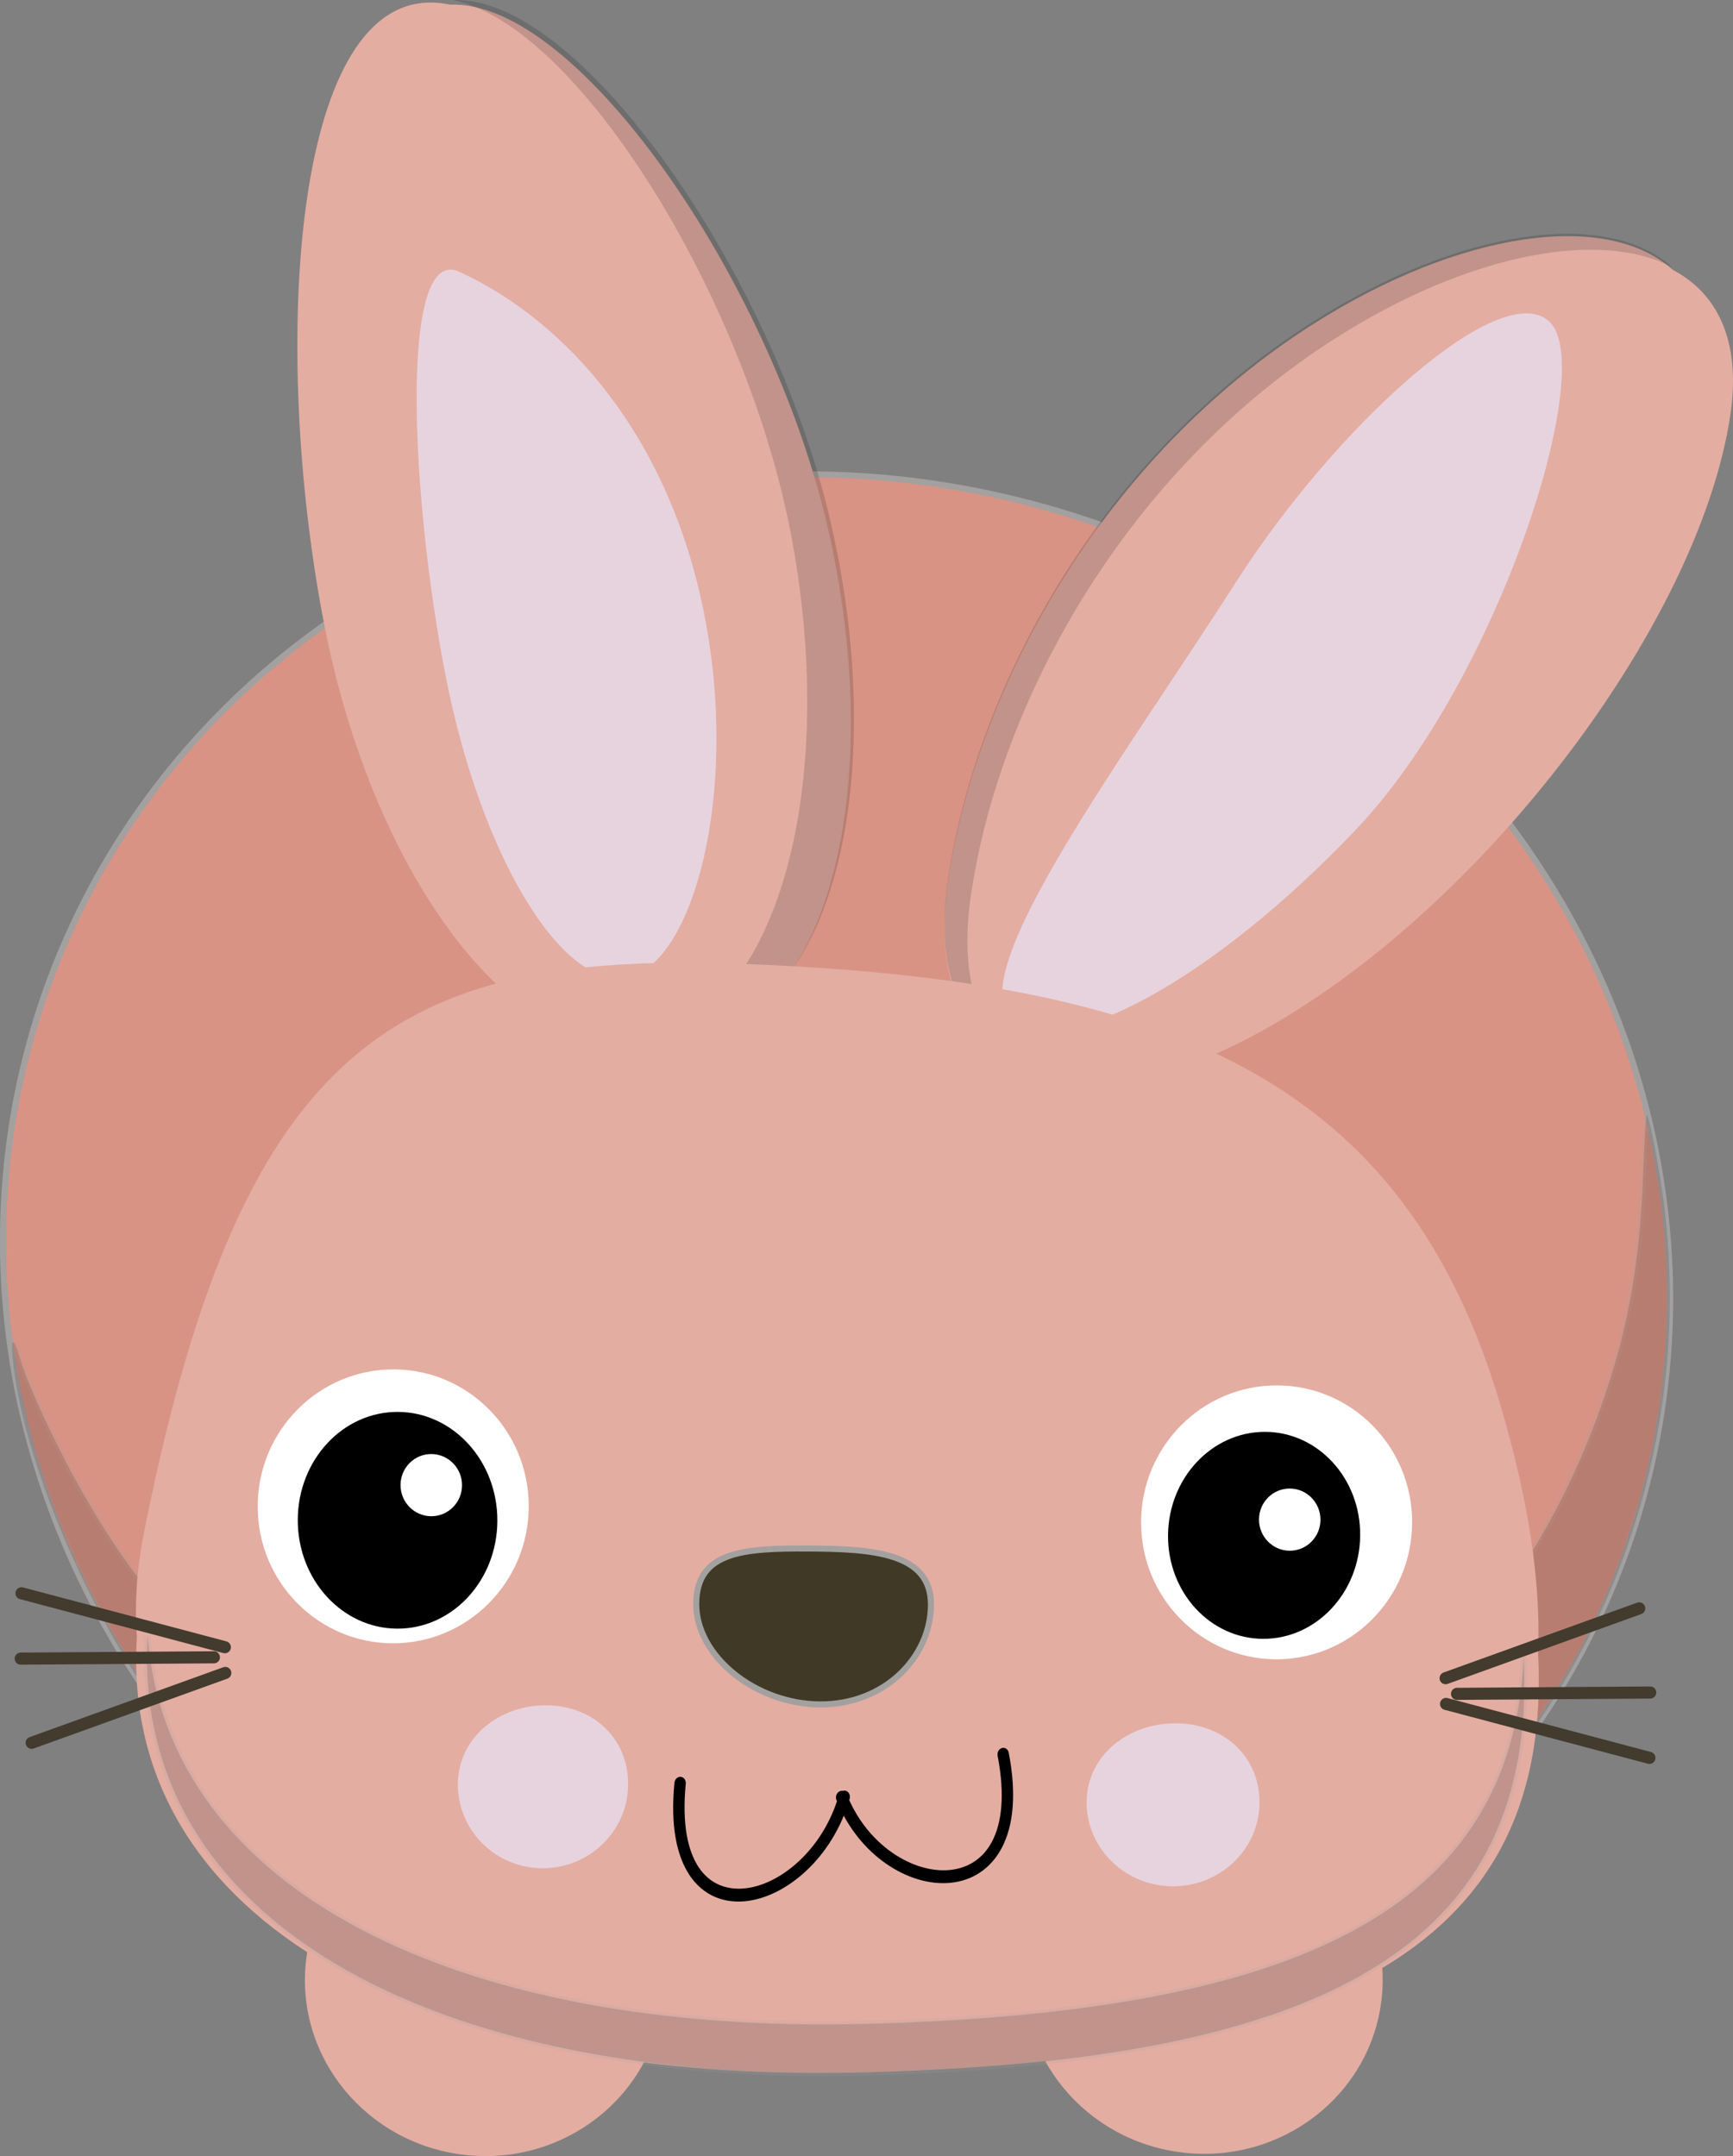 <svg xmlns="http://www.w3.org/2000/svg" width="305.551" height="380.121" viewBox="0 0 286.454 356.363"><rect x="0" y="0" width="286.454" height="356.363" fill="#808080" stroke="none"/><g transform="translate(-1123.087 -174.563)"><ellipse ry="32.5" rx="33.333" cy="-31.367" cx="2.5" transform="matrix(2.847 2.956 -3.073 2.679 1157.856 461.086)" fill="#d89385" fill-rule="evenodd" stroke="#a3a0a0" stroke-width=".245"/><path d="M1150.45 458.565c-12.61-16.72-23.949-43.516-25.281-59.744-.278-3.38.194-3.2 1.303.499 1.398 4.662 6.426 15.323 10.68 22.644 6.076 10.458 10.712 16.533 19.89 26.063 9.163 9.514 15.14 14.458 25.48 21.076 45.434 29.078 103.57 31.295 148.11 5.65 29.872-17.2 50.109-42.787 59.517-75.254 2.65-9.142 4.1-18.92 4.514-30.436.207-5.762.493-10.355.636-10.207.523.543 2.34 10.256 2.996 16.008 5.826 51.172-20.36 100.452-66.221 124.63-23.348 12.308-48.453 17.675-74.4 15.905-43.352-2.959-82.069-23.48-107.223-56.834h0z" opacity=".15" fill-rule="evenodd" stroke="#a3a0a0"/><ellipse ry="32.5" rx="33.333" cy="-31.367" cx="2.5" transform="matrix(.885 .098 -.098 .884 1197.874 529.492)" fill="#e4ada2" fill-rule="evenodd"/><ellipse ry="32.5" rx="33.333" cy="-31.367" cx="2.5" transform="matrix(.885 .098 -.098 .884 1316.678 529.116)" fill="#e4ada2" fill-rule="evenodd"/><path d="M1192.78 175.068c-.336.039-.693.083-1.023.147-21.119 4.127-23.308 60.456-15.053 102.685 8.256 42.23 32.063 73.103 53.182 68.975.953-.187 1.878-.475 2.788-.796 2.363.265 4.702.182 6.994-.359 20.944-4.94 29.922-42.905 20.045-84.785-9.488-40.234-41.161-86.409-62.208-85.6-1.622-.338-3.196-.443-4.725-.267z" fill="#e4ada2"/><path d="M1197.996 174.574c20.778 4.323 48.156 49.044 55.696 87.612 7.88 40.311-1.28 76.345-20.496 83.13 2.363.264 4.702.18 6.994-.36 20.944-4.94 29.922-42.905 20.045-84.786-9.488-40.234-41.192-86.406-62.239-85.596z" opacity=".15"/><path d="M1239.54 276.317c5.785 29.587-1.97 57.67-12.763 59.78-10.794 2.11-24.234-20.166-30.017-49.753-5.784-29.588-7.767-71.458 2.229-66.87 17.794 8.167 34.768 27.255 40.552 56.844z" fill="#e7d3de"/><path d="M1408.233 229.162c1.334 3.796 1.692 8.448.868 13.993-4.796 32.262-36.78 76.243-71.435 98.236-21.633 13.728-39.174 15.644-48.149 7.294-.01-.01-.03-.009-.04-.018-8.043-4.182-11.858-13.856-9.68-28.504 4.796-32.261 25.734-70.065 60.386-92.056 24.022-15.245 48.341-18.895 59.39-8.951 4.053 2.132 7.06 5.454 8.66 10.006z" fill="#e4ada2"/><path d="M1327.345 270.85c-18.414 28.827-45.13 64.438-37.152 72.008 7.98 7.569 33.532-6.414 57.072-31.23 23.54-24.817 39.932-76.313 31.952-83.881-7.98-7.57-35.25 17.082-51.873 43.104z" fill="#e7d3de"/><path d="M1399.548 218.754c-12.232-6.42-33.983-2.075-55.526 11.596-34.652 21.99-55.63 59.776-60.426 92.038-1.808 12.159.538 20.916 5.976 25.933-8.118-4.15-11.958-13.855-9.771-28.57 4.796-32.261 25.734-70.066 60.386-92.056 24.017-15.241 48.309-18.876 59.361-8.94z" opacity=".15"/><path d="M1220.165 334.425c7.394-.758 15.483-.907 24.333-.597 72.399 2.537 110.86 19.421 126.67 73.21 4.574 15.558 6.648 29.044 6.15 40.632 2.5 47.925-32.954 67.248-110.667 69.426-73.194 2.051-123.847-24.907-120.936-71.961-.402-5.476-.024-11.253 1.187-17.331 13.374-67.143 33.331-89.29 73.263-93.38z" fill="#e4ada2"/><path d="M1147.496 444.99c3.142 42.008 51.217 65.873 118.854 64.08 71.645-1.9 106.688-18.985 108.602-60.707 2.335 47.624-32.43 66.763-108.539 68.78-71.855 1.905-121.64-25.15-118.917-72.154z" opacity=".15" stroke="#a3a0a0"/><g fill="#403926" fill-rule="evenodd" stroke="#423b2e" stroke-width="2.519" stroke-linecap="round" stroke-linejoin="round"><path d="M1160.253 446.82l-33.612-8.914M1158.441 448.487l-31.931.218M1160.326 451.073l-32.004 11.545" stroke-width="2"/></g><g fill="#403926" fill-rule="evenodd" stroke="#423b2e" stroke-width="2.519" stroke-linecap="round" stroke-linejoin="round"><path d="M1362.11 456.193l33.612 8.915M1363.923 454.527l31.931-.22M1362.037 451.94l32.005-11.545" stroke-width="2"/></g><path d="M1238.17 439.635c-.042 8.635 9.755 16.585 20.47 16.637 10.713.051 18.287-7.816 18.328-16.451.042-8.635-9.617-9.267-20.331-9.32-10.714-.05-18.425.498-18.467 9.133z" fill="#403926" stroke="#a3a0a0"/><path d="M1302.7 472.387c-.037 7.664 6.329 13.908 14.218 13.946 7.89.038 14.316-6.144 14.353-13.808.037-7.665-5.925-13.09-13.815-13.128-7.89-.038-14.72 5.326-14.756 12.99zM1198.776 469.43c-.049 7.663 6.21 13.895 13.98 13.92 7.77.025 14.11-6.167 14.158-13.83.049-7.663-5.813-13.077-13.583-13.102-7.77-.025-14.506 5.35-14.555 13.012z" fill="#e7d3de"/><g stroke="#000" stroke-width="1.56" fill="none" stroke-linecap="round" stroke-linejoin="round"><path d="M536.886 457.144c-5.116 13.322-25.624 16.541-22.353-3.452M536.533 457.144c5.116 13.322 25.624 16.541 22.353-3.452" transform="matrix(1.204 -.108 .062 1.359 587.878 -91.696)"/></g><g transform="rotate(6.339 1043.871 3626.36)"><ellipse ry="31.748" rx="32.613" cy="398.938" cx="407.236" transform="matrix(-.683 .073 .075 .709 1081.797 114.62)" fill="#fff"/><ellipse ry="31.748" rx="32.613" cy="398.938" cx="407.236" transform="matrix(-.503 .053 .06 .561 1015.448 184.016)"/><ellipse ry="31.748" rx="32.613" cy="398.938" cx="407.236" transform="matrix(-.155 .016 .017 .161 895.781 352.271)" fill="#fff"/></g><g transform="rotate(6.339 1043.871 3626.36)"><ellipse ry="31.748" rx="32.613" cy="398.938" cx="407.236" transform="matrix(-.683 .073 .075 .709 1227.215 101.125)" fill="#fff"/><ellipse ry="31.748" rx="32.613" cy="398.938" cx="407.236" transform="matrix(-.484 .053 .055 .536 1152.337 180.65)"/><ellipse ry="31.748" rx="32.613" cy="398.938" cx="407.236" transform="matrix(-.155 .016 .017 .161 1037.44 342.271)" fill="#fff"/></g></g></svg>